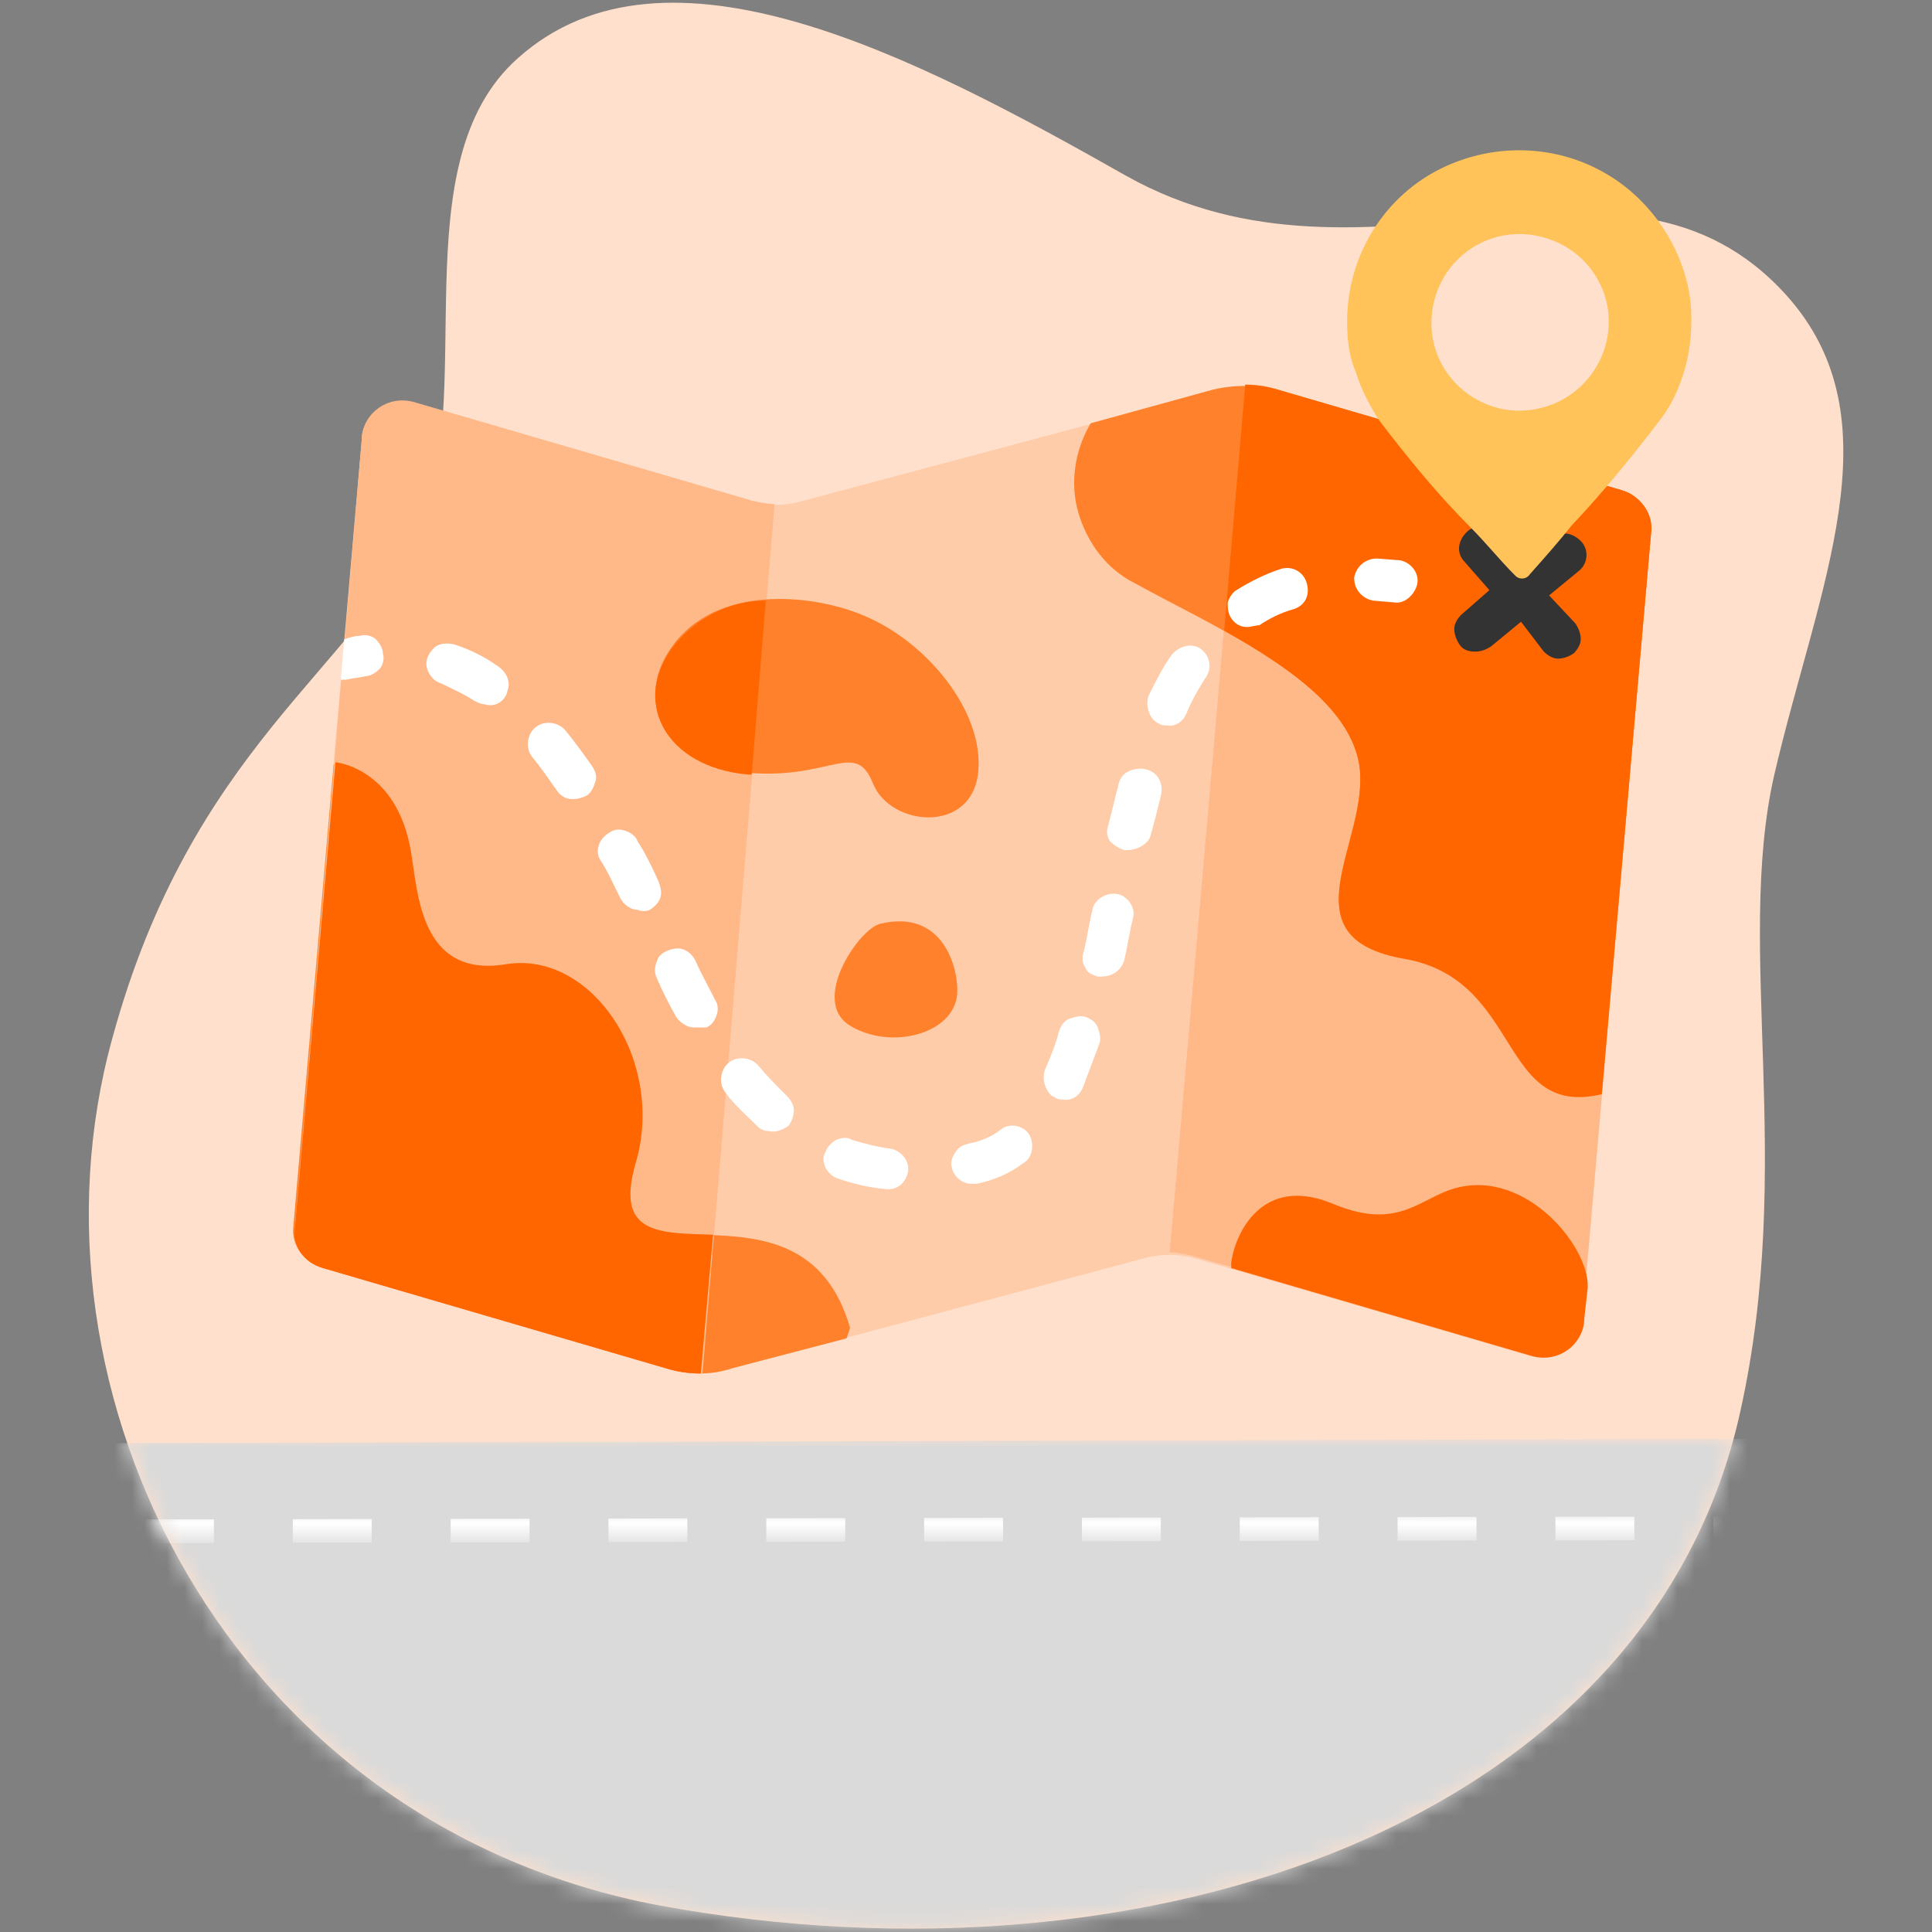 <svg id="Layer_1" xmlns="http://www.w3.org/2000/svg" viewBox="0 0 110 110" enable-background="new 0 0 110 110"><rect x="0" y="0" width="110" height="110" fill="#808080" stroke="none"/><style>.st3{fill-rule:evenodd;clip-rule:evenodd;fill:#fff}.st8{fill:#ffb888}.st9{fill:#ff812c}.st10{fill:#f60}.st11{fill:#fff}</style><path id="Path" d="M6.4 59.1C.8 79.3 13 103.9 37.6 108.5c27.9 5.1 56.4-4.8 61.5-28.2 3.1-14-.3-26.3 1.9-36.1 2.5-10.8 7.1-20.3.7-27.4-9.4-10.4-23.7 1-37.6-6.8-12-6.8-26.2-14.2-34.6-6.7-6.8 6-2.2 19.4-5.7 27-3.6 7.8-12.9 12.3-17.4 28.8z" opacity=".1" fill-rule="evenodd" clip-rule="evenodd" fill="#f60" enable-background="new"/><path d="M6.4 59.1C.8 79.3 13 103.9 37.6 108.5c27.9 5.1 56.4-4.8 61.5-28.2 3.1-14-.3-26.3 1.9-36.1 2.5-10.8 7.1-20.3.7-27.4-9.4-10.4-23.7 1-37.6-6.8-12-6.8-26.2-14.2-34.6-6.7-6.8 6-2.2 19.4-5.7 27-3.6 7.8-12.9 12.3-17.4 28.8z" fill-rule="evenodd" clip-rule="evenodd" fill="#ffe0cc"/><defs><filter id="Adobe_OpacityMaskFilter" filterUnits="userSpaceOnUse" x="-8" y="81.9" width="117.2" height="38.4"><feColorMatrix values="1 0 0 0 0 0 1 0 0 0 0 0 1 0 0 0 0 0 1 0"/></filter></defs><mask maskUnits="userSpaceOnUse" x="-8" y="81.9" width="117.2" height="38.4" id="mask-2_1_"><g filter="url(#Adobe_OpacityMaskFilter)"><path id="path-1_1_" class="st3" d="M6.4 59.1C.8 79.3 13 103.9 37.6 108.5c27.9 5.1 56.4-4.8 61.5-28.2 3.1-14-.3-26.3 1.9-36.1 2.5-10.8 7.1-20.3.7-27.4-9.4-10.4-23.7 1-37.6-6.8-12-6.8-26.2-14.2-34.6-6.7-6.8 6-2.2 19.4-5.7 27-3.6 7.8-12.9 12.3-17.4 28.8z"/></g></mask><path id="Rectangle" mask="url(#mask-2_1_)" fill="#dadada" d="M-8 82.2l117.1-.3.1 38.2-117.1.2z"/><defs><filter id="Adobe_OpacityMaskFilter_1_" filterUnits="userSpaceOnUse" x="-1.3" y="86.2" width="105.9" height="1.6"><feColorMatrix values="1 0 0 0 0 0 1 0 0 0 0 0 1 0 0 0 0 0 1 0"/></filter></defs><mask maskUnits="userSpaceOnUse" x="-1.3" y="86.2" width="105.9" height="1.6" id="mask-2_2_"><g filter="url(#Adobe_OpacityMaskFilter_1_)"><path id="path-1_2_" class="st3" d="M6.4 59.1C.8 79.3 13 103.9 37.6 108.5c27.9 5.1 56.4-4.8 61.5-28.2 3.1-14-.3-26.3 1.9-36.1 2.5-10.8 7.1-20.3.7-27.4-9.4-10.4-23.7 1-37.6-6.8-12-6.8-26.2-14.2-34.6-6.7-6.8 6-2.2 19.4-5.7 27-3.6 7.8-12.9 12.3-17.4 28.8z"/></g></mask><path d="M-1.3 87.2l105.9-.2" mask="url(#mask-2_2_)" fill="none" stroke="#fff" stroke-width="1.343" stroke-dasharray="4.493"/><path d="M20.6 25l-3.9 44.7c-.1 1.1.6 2.2 1.7 2.5l19.5 5.7c1.3.4 2.6.4 3.8 0l23.6-6.3c.8-.2 1.7-.2 2.6 0l19.2 5.6c.7.2 1.4.1 2-.3.6-.4 1-1.1 1-1.8L94 30.4c.1-1.1-.6-2.2-1.7-2.5l-19.5-5.6c-1.3-.3-2.6-.3-3.8 0l-23.6 6.3c-.8.2-1.7.2-2.6 0L23.6 23c-.7-.2-1.4-.1-2 .3-.6.4-1 1-1 1.7z" fill="#ffcca9"/><path class="st8" d="M92.3 27.9l-19.5-5.7c-.6-.2-1.3-.3-1.9-.3l-4.3 49.4c.4 0 .9.1 1.3.2l19.2 5.6c.7.2 1.4.1 2-.3.6-.4 1-1.1 1-1.8L94 30.4c.1-1.1-.6-2.2-1.7-2.5z"/><path class="st9" d="M92.3 27.9l-19.5-5.7c-1.3-.3-2.6-.3-3.8 0l-6.9 1.9c-.9 1.5-1.2 3.4-.7 5.1s1.6 3.2 3.2 4c4.7 2.6 12.1 5.7 12.8 10.4.6 4.3-4.4 9.7 2.6 10.9 6.7 1.2 5.3 9.1 11.2 7.7L94 30.4c.1-1.1-.6-2.2-1.7-2.5z"/><path class="st10" d="M92.3 27.9l-19.5-5.7c-.6-.2-1.3-.3-1.9-.3l-1.2 14c3.7 2.1 7.2 4.5 7.7 7.7.6 4.4-4.4 9.8 2.6 11 6.7 1.2 5.3 9.1 11.2 7.7L94 30.4c.2-1.1-.6-2.2-1.7-2.5z"/><path class="st9" d="M18.4 72.2l19.5 5.7c1.3.4 2.6.4 3.8 0l6.5-1.7.2-.6c-2.8-9.7-14.6-1.3-12.3-9.3 1.7-5.8-2.5-12.1-7.4-11.3s-5-4.1-5.4-6.4c-.8-4.8-4.3-5.1-4.3-5.1l-2.3 26.4c-.1 1 .6 2 1.7 2.3z"/><path class="st8" d="M44.1 28.7c-.4 0-.9-.1-1.3-.2l-19.2-5.6c-.7-.2-1.4-.1-2 .3-.6.4-1 1.1-1 1.8l-3.8 44.7c-.1 1.1.6 2.2 1.7 2.5L38 77.9c.6.2 1.3.3 2 .3l4.1-49.5z"/><path class="st9" d="M49.3 35.1c-2.7-1.2-8.1-1.9-10.8 1.4-2.7 3.3-.6 7.1 4.1 7.5s6.1-1.9 7.1.6 5.7 2.9 6-.7c.3-3.4-2.9-7.3-6.4-8.8zM50.1 52.6c-1.2.3-4 4.4-1.7 5.8s5.9.5 6.1-1.8c.1-1.3-.7-4.9-4.4-4z"/><path class="st11" d="M50.4 67.7c-1-.1-1.8-.3-2.7-.6-.3-.1-.5-.3-.7-.6-.1-.3-.2-.6 0-.9.1-.3.3-.5.6-.7.3-.1.6-.2.9 0 .7.2 1.4.4 2.2.5.6.1 1.1.7 1 1.3-.1.6-.6 1.1-1.3 1zM55.3 67.4c-.5 0-1-.4-1.1-.9-.1-.3 0-.6.2-.9.2-.3.4-.4.8-.5.6-.1 1.3-.4 1.8-.8s1.3-.2 1.6.3.2 1.3-.3 1.6c-.8.6-1.7 1-2.7 1.2h-.3zM43.8 64.4c-.3 0-.5-.1-.7-.3-.6-.6-1.3-1.2-1.8-1.9-.4-.5-.3-1.3.2-1.7.5-.4 1.3-.3 1.7.2.5.6 1 1.1 1.6 1.7.2.2.4.5.4.8 0 .3-.1.6-.3.9-.3.2-.7.4-1.1.3zM60.5 62.6c-.1 0-.3 0-.4-.1-.3-.1-.5-.4-.6-.7-.1-.3-.1-.6 0-.9.3-.7.6-1.4.8-2.2.1-.3.3-.6.6-.7.3-.1.6-.2.9-.1.3.1.6.3.7.6.1.3.2.6.1.9l-.9 2.4c-.2.6-.7.9-1.2.8zM39.5 58.5c-.4 0-.8-.3-1-.6-.4-.7-.8-1.5-1.1-2.2-.2-.4-.1-.8.1-1.2.2-.3.7-.5 1.1-.5.4 0 .8.3 1 .7.3.7.7 1.4 1.1 2.2.2.3.2.6.1.9-.1.3-.3.6-.6.7h-.7zM62.7 55.6h-.2c-.3-.1-.6-.2-.7-.5-.2-.3-.2-.6-.1-.9.2-.8.3-1.6.5-2.4.1-.6.8-1 1.4-.9s1.1.8.9 1.4c-.2.8-.3 1.6-.5 2.4-.2.6-.7.9-1.3.9zM36.3 51.8c-.4 0-.8-.3-1-.7-.4-.8-.7-1.5-1.1-2.1-.2-.3-.2-.6-.1-.9.1-.3.3-.5.6-.7.3-.2.6-.2.9-.1.3.1.6.3.7.6.4.6.8 1.4 1.2 2.3.1.3.2.6.1.9-.1.3-.3.5-.6.7-.2.1-.5.1-.7 0zM64.2 48.4H64c-.3-.1-.6-.3-.8-.5-.2-.3-.2-.6-.1-.9l.6-2.4c.1-.4.4-.7.9-.8.4-.1.9 0 1.2.3s.4.7.3 1.2c-.2.8-.4 1.6-.6 2.3-.1.4-.7.8-1.3.8zM32.6 45.5c-.4 0-.7-.2-.9-.5-.5-.7-.9-1.3-1.4-1.9-.4-.5-.3-1.3.2-1.7.5-.4 1.3-.3 1.7.2.5.6 1 1.3 1.5 2 .2.3.3.6.2.9-.1.3-.2.6-.5.8-.2.1-.5.2-.8.2zM27.6 40.1c-.2 0-.4-.1-.6-.2-.6-.4-1.3-.7-1.9-1-.4-.1-.7-.5-.8-.9-.1-.4.1-.8.4-1.1.3-.3.8-.3 1.2-.2.9.3 1.7.7 2.4 1.2.5.3.8.9.6 1.4-.1.6-.7 1-1.3.8zM66.4 41.3c-.1 0-.3 0-.4-.1-.3-.1-.5-.4-.6-.7-.1-.3-.1-.6 0-.9.4-.8.8-1.6 1.3-2.3.4-.5 1.1-.7 1.6-.4.6.4.7 1.1.4 1.6-.4.6-.8 1.3-1.1 2-.2.6-.7.9-1.2.8zM71 35.7c-.4 0-.7-.2-.9-.5-.2-.3-.2-.6-.2-.9.1-.3.3-.6.5-.7.8-.5 1.6-.9 2.5-1.2.6-.2 1.3.1 1.5.8s-.1 1.3-.8 1.5c-.7.2-1.3.5-1.9.9-.2 0-.5.1-.7.1zM79.4 34.3l-1.2-.1c-.6-.1-1.1-.6-1.1-1.3.1-.6.6-1.1 1.3-1.1l1.3.1c.6.1 1.1.7 1 1.3s-.7 1.2-1.3 1.1zM19.4 38.7h.3c.4-.1.7-.1 1.1-.2.3 0 .6-.2.8-.4.2-.2.3-.6.2-.9 0-.3-.2-.6-.4-.8s-.6-.3-.9-.2c-.3 0-.6.1-.9.2l-.2 2.3z"/><path d="M88.2 33.9l1.7-1.4c.5-.4.6-1.2.1-1.7s-1.2-.6-1.7-.1l-1.7 1.4-1.4-1.7c-.4-.5-1.2-.6-1.7-.1s-.6 1.2-.1 1.7l1.4 1.6-1.6 1.4c-.2.2-.4.5-.4.8s.1.6.3.9c.2.3.5.4.9.4.3 0 .6-.1.9-.3l1.7-1.4 1.3 1.7c.2.2.5.4.8.4.3 0 .6-.1.9-.3.2-.2.4-.5.4-.8s-.1-.6-.3-.9l-1.5-1.6z" fill="#333"/><path class="st10" d="M18.4 72.2l19.5 5.7c.6.2 1.3.3 2 .3l.7-7.9c-3.1-.1-5.6 0-4.4-4.1 1.7-5.8-2.5-12.1-7.4-11.3s-5-4.1-5.4-6.4c-.8-4.8-4.3-5.1-4.3-5.1l-2.3 26.4c-.2 1.1.5 2.1 1.6 2.4zM82.4 67.8c-1.8.7-3.1 2.2-6.6.7-4-1.6-5.5 1.8-5.7 3.4v.3l17.1 5c.7.2 1.4.1 2-.3.6-.4 1-1.1 1-1.8l.2-1.8c.1-2.4-3.8-7.1-8-5.5zM42.8 44.1l.8-9.9c-2 0-3.8.9-5.1 2.4-2.7 3.3-.6 7.1 4.1 7.5h.2z"/><path id="Shape" d="M93.4 11.4c-2.8-2.8-7-3.6-10.7-2.1s-6 5.1-6 9c0 1 .1 2 .5 2.9.3 1 .8 1.9 1.3 2.7 1.6 2.1 3.3 4.2 5.2 6.1.9.9 1.7 1.9 2.5 2.7l.1.1c.2.2.6.2.8-.1.8-.9 1.6-1.8 2.4-2.8 1.8-1.9 3.5-4 5.1-6.1.6-.8 1-1.7 1.3-2.7.3-1 .4-2 .4-3 0-2.3-1-4.8-2.9-6.7zm-3.3 10.5c-1.4 1.4-3.6 1.9-5.5 1.1-1.9-.8-3.1-2.6-3.1-4.6 0-2.3 1.5-4.3 3.7-4.9 2.2-.6 4.6.4 5.7 2.3 1.2 2 .8 4.5-.8 6.1z" fill-rule="evenodd" clip-rule="evenodd" fill="#ffc359"/></svg>